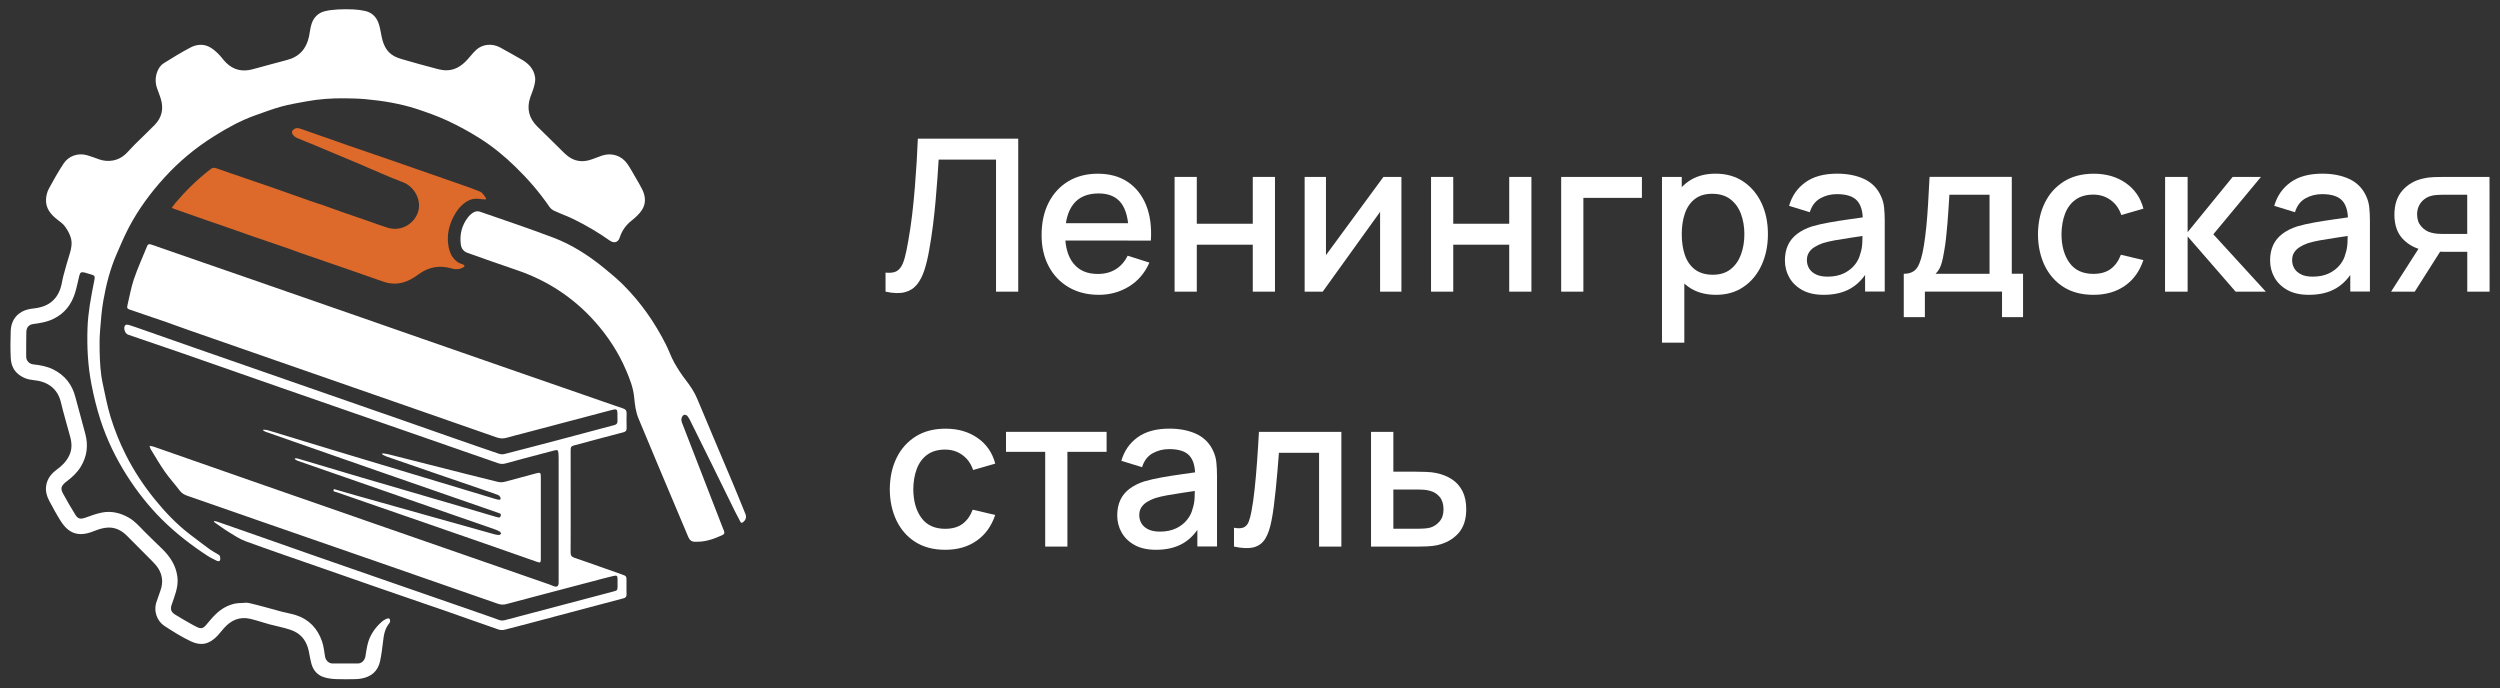 <?xml version="1.0" encoding="UTF-8"?> <svg xmlns="http://www.w3.org/2000/svg" xmlns:xlink="http://www.w3.org/1999/xlink" version="1.1" id="Слой_1" x="0px" y="0px" viewBox="0 0 576.54 158.77" style="enable-background:new 0 0 576.54 158.77;" xml:space="preserve"><rect x="0" y="0" width="576.54" height="158.77" fill="#333333" stroke="none"/> <style type="text/css"> .st0{fill:#FFFFFF;} .st1{fill:#DD6A2A;} </style> <g> <g> <path class="st0" d="M6.04,79.37c0,0.97-0.01,1.93,0,2.89c0.01,0.94,0.7,1.67,1.64,1.77c1.6,0.17,3.19,0.46,4.64,1.19 c2.66,1.34,4.33,3.48,5.07,6.38c0.74,2.88,1.59,5.73,2.32,8.6c0.66,2.58,0.34,5.05-1.04,7.36c-0.84,1.4-1.99,2.47-3.27,3.44 c-0.12,0.08-0.24,0.18-0.35,0.27c-0.96,0.85-1.13,1.39-0.53,2.52c0.9,1.68,1.87,3.33,2.87,4.94c0.59,0.95,1.16,1.04,2.24,0.67 c1.28-0.44,2.57-0.95,3.89-1.2c2.16-0.42,4.22,0.08,6.13,1.15c1.43,0.8,2.48,2.04,3.61,3.18c1.34,1.35,2.71,2.67,4.09,4 c1.84,1.78,3.2,3.82,3.55,6.42c0.17,1.21,0,2.4-0.33,3.56c-0.29,0.99-0.64,1.96-0.98,2.94c-0.34,1-0.16,1.67,0.73,2.24 c1.15,0.73,2.35,1.4,3.54,2.08c0.53,0.31,1.06,0.6,1.61,0.86c0.89,0.42,1.4,0.28,2.04-0.48c0.74-0.86,1.44-1.74,2.25-2.52 c1.25-1.22,2.74-2.07,4.46-2.44c0.48-0.1,0.98-0.11,1.48-0.13c0.57-0.03,1.16-0.12,1.71,0c1.4,0.31,2.78,0.7,4.17,1.07 c1.1,0.3,2.2,0.62,3.31,0.91c1.1,0.29,2.24,0.47,3.33,0.81c3.05,0.97,5.01,3.09,6.04,6.05c0.39,1.12,0.5,2.34,0.7,3.53 c0.14,0.84,0.83,1.56,1.67,1.57c1.99,0.02,3.96,0.02,5.95,0c0.87-0.01,1.57-0.77,1.7-1.69c0.12-0.84,0.26-1.68,0.44-2.5 c0.48-2.2,1.68-3.97,3.34-5.44c0.32-0.29,0.73-0.51,1.13-0.7c0.18-0.08,0.52-0.08,0.64,0.04c0.14,0.13,0.14,0.43,0.13,0.65 c0,0.14-0.11,0.28-0.2,0.39c-1.02,1.23-1.26,2.71-1.43,4.24c-0.18,1.5-0.36,3.01-0.68,4.49c-0.5,2.29-2.02,3.59-4.3,4 c-0.49,0.08-0.99,0.14-1.48,0.14c-1.47,0.02-2.93,0.05-4.39-0.01c-0.87-0.03-1.77-0.15-2.61-0.39c-1.54-0.42-2.55-1.5-3.01-3 c-0.32-1.05-0.44-2.16-0.69-3.23c-0.44-1.92-1.43-3.46-3.22-4.35c-0.74-0.36-1.54-0.59-2.33-0.81c-1.17-0.32-2.37-0.56-3.54-0.87 c-1.46-0.4-2.89-0.9-4.36-1.25c-2.46-0.58-4.45,0.32-6.08,2.16c-0.51,0.57-0.96,1.18-1.48,1.73c-1.93,2.04-3.84,2.38-6.12,1.31 c-2.13-1-4.15-2.28-6.13-3.57c-1.64-1.06-2.61-3.38-1.78-5.66c0.31-0.87,0.61-1.74,0.91-2.6c0.59-1.71,0.44-3.37-0.48-4.9 c-0.39-0.65-0.93-1.24-1.48-1.79c-1.92-1.96-3.88-3.88-5.8-5.83c-1.19-1.2-2.63-1.95-4.29-1.9c-1.11,0.03-2.26,0.39-3.3,0.81 c-2.07,0.83-4.09,1.15-5.97-0.32c-0.7-0.54-1.28-1.3-1.76-2.05c-0.92-1.46-1.73-2.97-2.55-4.49c-0.6-1.13-0.97-2.33-0.76-3.63 c0.25-1.6,1.18-2.76,2.45-3.69c1.15-0.84,2.14-1.81,2.8-3.11c0.73-1.43,0.7-2.89,0.31-4.37c-0.7-2.67-1.53-5.32-2.16-8.01 c-0.8-3.38-3.27-4.87-6.4-5.15c-1.3-0.12-2.44-0.56-3.44-1.37c-1.18-0.95-1.66-2.29-1.73-3.72c-0.11-2.07-0.08-4.16-0.01-6.23 c0.07-1.89,0.87-3.48,2.54-4.42c0.78-0.44,1.73-0.67,2.63-0.76c3.05-0.29,5.32-1.65,6.32-4.71c0.31-0.96,0.42-1.98,0.69-2.96 c0.44-1.64,0.9-3.27,1.41-4.9c0.4-1.26,0.64-2.55,0.25-3.81c-0.28-0.92-0.78-1.8-1.35-2.57c-0.44-0.61-1.11-1.07-1.72-1.54 c-1.54-1.2-2.73-2.61-2.63-4.68c0.04-0.82,0.25-1.71,0.64-2.44c1.05-1.98,2.17-3.91,3.39-5.79c1.15-1.78,3.33-2.54,5.37-1.97 c0.98,0.27,1.93,0.64,2.88,0.98c2.04,0.71,4.34,0.35,5.96-1.13c0.78-0.71,1.45-1.54,2.2-2.28c1.53-1.52,3.1-2.99,4.6-4.52 c1.7-1.73,2.13-3.79,1.42-6.09c-0.24-0.76-0.53-1.5-0.8-2.24c-0.48-1.3-0.5-2.6-0.03-3.9c0.31-0.85,0.81-1.59,1.55-2.04 c1.99-1.25,4-2.47,6.07-3.57c1.34-0.72,2.86-0.92,4.28-0.24c0.78,0.36,1.47,0.97,2.1,1.57c0.68,0.64,1.21,1.45,1.88,2.12 c1.71,1.71,3.77,2.16,6.07,1.55c2.65-0.7,5.29-1.46,7.94-2.14c2.88-0.73,4.52-2.58,5.13-5.43c0.21-0.99,0.29-2.02,0.61-2.97 c0.48-1.43,1.49-2.45,2.95-2.84c1-0.27,2.07-0.36,3.11-0.43c1.18-0.07,2.38-0.06,3.55-0.01c0.9,0.04,1.8,0.16,2.68,0.35 c1.46,0.31,2.5,1.23,3.05,2.6c0.34,0.86,0.52,1.8,0.68,2.71c0.36,2.12,1.04,4.07,3.05,5.14c0.98,0.52,2.1,0.76,3.17,1.08 c1.68,0.49,3.37,0.96,5.07,1.4c1.25,0.32,2.45,0.77,3.78,0.76c1.82-0.01,3.22-0.85,4.45-2.07c0.83-0.83,1.52-1.82,2.38-2.62 c1.49-1.38,3.72-1.55,5.52-0.59c1.66,0.89,3.28,1.85,4.93,2.77s2.87,2.21,3.16,4.12c0.1,0.68-0.06,1.43-0.24,2.11 c-0.22,0.85-0.59,1.66-0.87,2.5c-0.88,2.59-0.32,4.84,1.62,6.75c1.61,1.59,3.22,3.17,4.84,4.75c0.74,0.72,1.44,1.5,2.26,2.12 c1.42,1.07,3.06,1.37,4.78,0.91c1.04-0.28,2.04-0.75,3.07-1.09c2.25-0.73,4.51,0.05,5.82,1.93c0.68,0.98,1.25,2.05,1.86,3.09 c0.54,0.94,1.12,1.88,1.59,2.85c0.78,1.61,0.87,3.29-0.17,4.8c-0.59,0.85-1.38,1.6-2.21,2.25c-1.34,1.05-2.3,2.32-2.82,3.95 c-0.37,1.18-1.32,1.45-2.33,0.73c-2.6-1.84-5.34-3.45-8.19-4.86c-1.48-0.74-3.06-1.28-4.57-1.98c-0.45-0.2-0.89-0.56-1.17-0.97 c-2.27-3.34-4.91-6.35-7.79-9.17c-2.53-2.47-5.25-4.7-8.23-6.58c-2.38-1.5-4.88-2.87-7.43-4.06c-2.34-1.09-4.81-1.96-7.27-2.77 c-1.85-0.61-3.77-1.04-5.68-1.41c-1.93-0.36-3.9-0.6-5.86-0.79c-1.64-0.15-3.29-0.19-4.94-0.21c-2.98-0.03-5.95,0.17-8.88,0.72 c-1.92,0.36-3.86,0.67-5.74,1.19c-2,0.55-3.95,1.3-5.92,1.99c-3.43,1.21-6.6,2.97-9.66,4.9c-4.21,2.64-8.01,5.8-11.36,9.48 c-3.19,3.5-5.99,7.3-8.2,11.5c-1.05,2.01-1.94,4.11-2.84,6.19c-1.48,3.42-2.4,7.02-3.04,10.67c-0.4,2.27-0.57,4.56-0.75,6.86 c-0.13,1.6-0.15,3.22-0.11,4.83c0.07,2.48,0.17,4.95,0.7,7.38c0.55,2.58,1.04,5.18,1.8,7.7c0.92,3.02,2.1,5.95,3.52,8.78 c1.85,3.67,4.09,7.08,6.67,10.26c2.41,2.97,5.04,5.74,8.08,8.08c1.53,1.17,3.05,2.33,4.61,3.47c0.59,0.43,1.26,0.76,1.89,1.16 c0.19,0.12,0.43,0.25,0.48,0.43c0.08,0.29,0.12,0.64,0.02,0.92c-0.13,0.35-0.49,0.27-0.76,0.14c-0.71-0.36-1.44-0.69-2.1-1.12 c-3.75-2.44-7.27-5.17-10.45-8.31c-3.11-3.08-5.79-6.49-8.14-10.17c-2.57-4.04-4.65-8.32-6.13-12.89 c-0.85-2.64-1.51-5.32-2.04-8.03c-0.87-4.37-1.09-8.77-0.94-13.2c0.06-1.75,0.26-3.5,0.52-5.23c0.3-1.99,0.71-3.95,1.09-5.93 c0.14-0.73-0.01-0.94-0.74-1.13c-0.5-0.13-0.98-0.31-1.48-0.44c-0.85-0.21-1.09-0.07-1.3,0.77c-0.31,1.29-0.57,2.6-0.95,3.87 c-0.81,2.66-2.38,4.73-4.92,5.99c-1.48,0.74-3.07,1.01-4.68,1.22c-1.11,0.15-1.65,0.8-1.65,1.93C6.04,77.55,6.04,78.46,6.04,79.37 z"></path> <path class="st0" d="M49.4,120.18c0.22,0.03,0.45,0.04,0.65,0.11c3.02,1.05,6.04,2.1,9.05,3.16c4.33,1.52,8.65,3.04,12.98,4.56 c3.04,1.06,6.07,2.11,9.11,3.17c10.46,3.63,20.92,7.26,31.38,10.89c0.82,0.29,1.64,0.57,2.45,0.88c0.47,0.18,0.91,0.2,1.4,0.07 c4.21-1.13,8.43-2.23,12.65-3.34c4.17-1.09,8.32-2.2,12.49-3.3c0.79-0.21,0.85-0.31,0.86-1.11c0-0.53,0-1.08,0-1.61 c0-0.89-0.13-1.04-1.02-0.82c-1.6,0.37-3.18,0.81-4.78,1.23c-3.65,0.96-7.29,1.93-10.94,2.88c-2.99,0.79-5.97,1.57-8.95,2.37 c-0.64,0.17-1.26,0.14-1.9-0.08c-8.2-2.87-16.4-5.73-24.6-8.57c-10.3-3.57-20.6-7.14-30.9-10.72c-5.4-1.88-10.78-3.77-16.17-5.63 c-0.7-0.25-1.27-0.59-1.73-1.2c-1.1-1.47-2.35-2.82-3.4-4.32c-1.18-1.68-2.2-3.47-3.28-5.22c-0.11-0.18-0.14-0.41-0.27-0.76 c0.41,0.08,0.71,0.1,0.99,0.2c7.4,2.59,14.79,5.18,22.19,7.76c9.78,3.41,19.58,6.81,29.36,10.22c8.19,2.84,16.37,5.68,24.55,8.53 c5.05,1.76,10.1,3.5,15.14,5.26c0.31,0.11,0.62,0.25,0.92,0.37c0.8,0.32,1.2,0.05,1.2-0.81c0-6.58,0-13.17,0-19.75 c0-2.97,0-5.93,0-8.9c0-0.37-0.02-0.74-0.04-1.11c-0.05-0.77-0.2-0.91-0.96-0.71c-2.34,0.6-4.68,1.23-7.02,1.85 c-1.41,0.37-2.82,0.76-4.23,1.15c-0.57,0.16-1.1,0.14-1.68-0.05c-7.12-2.49-14.25-4.95-21.36-7.43 c-9.67-3.36-19.34-6.71-29.01-10.08c-7.62-2.66-15.22-5.33-22.84-7.98c-4.06-1.41-8.11-2.79-12.18-4.17 c-0.73-0.25-1.15-1.67-0.59-2.2c0.15-0.14,0.57-0.1,0.82-0.03c1.08,0.34,2.14,0.72,3.2,1.09c3.84,1.35,7.68,2.7,11.51,4.04 c7.68,2.67,15.36,5.35,23.03,8.02c8.64,3,17.27,6.01,25.91,9.01c3.6,1.26,7.19,2.52,10.78,3.78c3.62,1.26,7.25,2.53,10.89,3.76 c0.4,0.14,0.89,0.17,1.29,0.06c4.35-1.11,8.7-2.26,13.04-3.4c4.11-1.09,8.21-2.2,12.32-3.28c0.5-0.14,0.7-0.41,0.69-0.91 c-0.02-0.59,0-1.19-0.01-1.78c-0.01-0.9-0.2-1.05-1.08-0.84s-1.76,0.46-2.63,0.69c-6.14,1.62-12.29,3.25-18.44,4.87 c-1.14,0.3-2.29,0.58-3.42,0.91c-0.78,0.23-1.52,0.17-2.28-0.09c-7.1-2.49-14.2-4.96-21.3-7.43c-9.79-3.41-19.58-6.81-29.37-10.22 c-6.8-2.37-13.61-4.73-20.41-7.11c-1.73-0.6-3.44-1.25-5.17-1.85c-2.76-0.96-5.52-1.89-8.28-2.83c-0.68-0.23-0.77-0.38-0.61-1.07 c0.48-2.01,0.83-4.07,1.49-6.02c0.88-2.58,2.03-5.08,3.05-7.61c0.18-0.44,0.46-0.49,0.89-0.35c3.91,1.37,7.82,2.71,11.73,4.07 c3.37,1.16,6.75,2.32,10.11,3.5c8.99,3.12,17.98,6.24,26.96,9.37c4.59,1.6,9.18,3.2,13.76,4.8c7.75,2.7,15.49,5.4,23.25,8.09 c4.54,1.58,9.08,3.14,13.62,4.72c3.15,1.09,6.3,2.21,9.45,3.27c0.6,0.2,0.81,0.52,0.8,1.14c-0.03,1.13-0.04,2.27,0,3.39 c0.02,0.55-0.2,0.81-0.7,0.95c-1.82,0.48-3.65,0.96-5.46,1.44c-1.93,0.52-3.86,1.03-5.79,1.55c-0.87,0.24-0.96,0.36-0.96,1.28 c0,5.62,0.01,11.24,0.01,16.86c0,2.19-0.01,4.38-0.02,6.57c0,0.7,0.2,1.01,0.87,1.25c1.09,0.39,2.21,0.76,3.3,1.14 c2.53,0.89,5.05,1.78,7.57,2.67c1.16,0.41,1.15,0.42,1.15,1.65c0,0.98-0.02,1.97,0.01,2.95c0.02,0.53-0.18,0.81-0.7,0.94 c-2.22,0.57-4.43,1.17-6.64,1.76c-2.67,0.71-5.35,1.42-8.03,2.13c-4.25,1.13-8.5,2.27-12.77,3.36c-0.46,0.12-1.02,0.08-1.47-0.08 c-3.78-1.3-7.53-2.66-11.29-3.97c-5.32-1.85-10.66-3.67-15.98-5.51c-4.79-1.65-9.56-3.33-14.34-5 c-5.55-1.93-11.11-3.83-16.63-5.85c-1.37-0.5-2.63-1.35-3.89-2.12c-1.12-0.69-2.17-1.48-3.25-2.22c-0.07-0.05-0.13-0.12-0.19-0.17 C49.37,120.27,49.38,120.22,49.4,120.18z"></path> <path class="st0" d="M160.82,124.93c-0.17,0-0.33-0.01-0.5,0c-0.82,0.05-1.3-0.4-1.6-1.11c-2.32-5.52-4.66-11.04-6.98-16.56 c-1.49-3.56-2.96-7.14-4.47-10.7c-0.67-1.59-0.86-3.26-1.02-4.93c-0.21-2.21-1.01-4.24-1.87-6.25c-1.75-4.11-4.17-7.8-7.13-11.14 c-5-5.63-11.07-9.59-18.19-11.99c-3.75-1.26-7.47-2.6-11.2-3.92c-0.93-0.32-1.46-0.98-1.59-1.96c-0.29-2.27,0.21-4.35,1.6-6.19 c0.38-0.5,0.89-0.97,1.44-1.26c0.37-0.2,0.97-0.25,1.37-0.1c5.68,1.97,11.38,3.88,16.99,6.01c4.3,1.63,8.14,4.13,11.7,7.04 c1.48,1.22,2.98,2.45,4.34,3.81c4.08,4.06,7.32,8.73,9.9,13.86c0.67,1.34,1.15,2.77,1.88,4.07c0.8,1.43,1.71,2.83,2.71,4.11 c1.06,1.36,1.98,2.77,2.63,4.34c1.13,2.7,2.26,5.39,3.39,8.08c1.58,3.73,3.16,7.45,4.73,11.19c1.01,2.4,1.99,4.82,2.97,7.24 c0.3,0.73,0.03,1.43-0.62,1.89c-0.37,0.27-0.51-0.05-0.63-0.27c-0.4-0.73-0.78-1.47-1.15-2.21c-1.81-3.67-3.61-7.35-5.41-11.01 c-1.67-3.39-3.34-6.76-5.02-10.14c-0.12-0.25-0.29-0.48-0.43-0.71c-0.25-0.41-0.7-0.59-1.04-0.38c-0.27,0.16-0.49,0.66-0.49,1 c0,0.46,0.21,0.93,0.39,1.37c2.94,7.6,5.9,15.2,8.84,22.81c0.2,0.5,0.38,1,0.59,1.49c0.19,0.45,0.12,0.78-0.36,0.99 C164.77,124.23,162.88,124.94,160.82,124.93z"></path> <path class="st1" d="M112.01,46c-0.46-0.04-0.92-0.05-1.37-0.12c-1.21-0.18-2.31,0.08-3.31,0.79c-1.21,0.86-2.07,1.99-2.74,3.29 c-1.07,2.09-1.55,4.28-1.2,6.59c0.25,1.63,0.88,3.11,2.36,4.03c0.31,0.2,0.69,0.25,1.03,0.4c0.15,0.07,0.26,0.22,0.39,0.34 c-0.12,0.12-0.22,0.28-0.36,0.36c-0.84,0.46-1.74,0.51-2.63,0.24c-2.81-0.84-5.39-0.36-7.71,1.38c-1.15,0.85-2.35,1.55-3.73,1.89 c-1.45,0.36-2.91,0.25-4.32-0.23c-3.5-1.2-7-2.44-10.5-3.66c-2.77-0.96-5.55-1.9-8.32-2.86c-1.19-0.41-2.35-0.87-3.54-1.28 c-2.55-0.88-5.1-1.73-7.65-2.61c-2.16-0.75-4.31-1.53-6.47-2.28c-1.44-0.51-2.9-0.99-4.34-1.49c-2.27-0.79-4.53-1.6-6.8-2.39 c-0.36-0.13-0.72-0.26-1.2-0.44c0.31-0.42,0.54-0.78,0.82-1.11c2.44-2.88,5.12-5.5,8.11-7.81c0.39-0.3,0.76-0.43,1.23-0.27 c1.26,0.43,2.5,0.87,3.76,1.31c2.93,1.01,5.87,1.99,8.8,3.01c3.19,1.11,6.37,2.25,9.55,3.37c0.87,0.31,1.76,0.57,2.63,0.87 c1.44,0.51,2.88,1.05,4.32,1.55c2.2,0.77,4.39,1.52,6.59,2.27c1.34,0.47,2.67,0.98,4.03,1.38c3.1,0.95,5.87-0.9,6.83-3.25 c1.2-2.95-0.71-6.27-3.33-7.24c-3.22-1.19-6.34-2.65-9.5-3.98c-3.84-1.62-7.7-3.23-11.54-4.84c-1.12-0.47-2.27-0.89-3.38-1.38 c-0.37-0.17-0.73-0.45-0.98-0.77c-0.16-0.2-0.26-0.64-0.15-0.84c0.18-0.29,0.53-0.56,0.87-0.64c0.33-0.08,0.75,0,1.09,0.12 c3.77,1.31,7.52,2.66,11.28,3.96c3.42,1.19,6.86,2.34,10.27,3.53c5.76,1.99,11.51,4,17.27,6.02c0.81,0.29,1.63,0.6,2.43,0.93 c0.77,0.31,1.11,1.04,1.53,1.66C112.05,45.89,112.04,45.95,112.01,46z"></path> <path class="st0" d="M60.72,99.09c0.36,0.04,0.74,0.03,1.08,0.14c4.84,1.47,9.67,2.95,14.52,4.42c6.26,1.89,12.52,3.77,18.78,5.65 c6.44,1.93,12.87,3.88,19.31,5.82c0.08,0.03,0.18,0.04,0.27,0.06c0.31,0.05,0.73,0.2,0.77-0.22c0.03-0.25-0.28-0.67-0.53-0.78 c-0.92-0.39-1.88-0.68-2.82-1c-4.44-1.53-8.88-3.05-13.32-4.57c-3.22-1.1-6.42-2.21-9.64-3.33c-0.36-0.13-0.68-0.33-1.01-0.5 c0.03-0.08,0.04-0.16,0.07-0.24c0.43,0.07,0.87,0.1,1.29,0.2c6.02,1.52,12.04,3.05,18.06,4.58c2.38,0.6,4.77,1.17,7.15,1.78 c0.63,0.16,1.22,0.15,1.85-0.03c2.37-0.65,4.74-1.28,7.12-1.92c0.93-0.25,1.05-0.15,1.05,0.85c0,2.28,0,4.56,0,6.85 c0,4.02,0,8.05,0,12.07c0,0.81-0.12,0.92-0.87,0.65c-4.03-1.4-8.05-2.83-12.08-4.23c-6.63-2.31-13.27-4.6-19.9-6.9 c-4.62-1.6-9.26-3.21-13.88-4.81c-0.25-0.08-0.49-0.18-0.75-0.23c-0.35-0.07-0.43-0.24-0.23-0.62c1.57,0.45,3.14,0.92,4.72,1.37 c7.12,2,14.23,4,21.35,6c3.65,1.03,7.29,2.04,10.94,3.06c0.33,0.09,0.69,0.16,1.04,0.16c0.18,0,0.36-0.19,0.53-0.29 c-0.1-0.16-0.17-0.39-0.32-0.48c-0.36-0.21-0.76-0.38-1.16-0.53c-5.96-2.08-11.94-4.15-17.9-6.22 c-8.42-2.93-16.82-5.85-25.24-8.78c-0.79-0.27-1.58-0.53-2.36-0.82c-0.23-0.08-0.42-0.25-0.64-0.38c0.01-0.05,0.03-0.11,0.03-0.16 c0.2,0,0.41-0.04,0.59,0.01c4.94,1.47,9.88,2.95,14.82,4.41c7.83,2.3,15.68,4.58,23.52,6.87c2.44,0.71,4.89,1.44,7.34,2.16 c0.2,0.06,0.4,0.08,0.59,0.15c0.36,0.12,0.51-0.07,0.62-0.36c0.11-0.32-0.04-0.49-0.32-0.59c-1.42-0.49-2.83-0.99-4.24-1.48 c-7.7-2.67-15.4-5.34-23.09-8.02c-6.69-2.32-13.36-4.67-20.05-7c-2.16-0.76-4.32-1.51-6.48-2.27c-0.21-0.08-0.41-0.2-0.61-0.31 C60.69,99.23,60.71,99.16,60.72,99.09z"></path> </g> <g> <path class="st0" d="M204.22,67.26v-4.39c0.83,0.08,1.52,0.04,2.07-0.13c0.55-0.17,1.01-0.51,1.38-1.03 c0.38-0.51,0.7-1.26,0.97-2.24c0.27-0.98,0.53-2.25,0.8-3.8c0.36-1.98,0.66-4.01,0.91-6.1c0.25-2.09,0.45-4.17,0.62-6.23 c0.17-2.07,0.31-4.06,0.43-5.99c0.11-1.93,0.2-3.72,0.27-5.37h23.15v35.28h-5.12V36.8h-13.23c-0.08,1.31-0.18,2.77-0.29,4.38 c-0.11,1.62-0.25,3.33-0.42,5.15c-0.16,1.81-0.36,3.68-0.6,5.61c-0.24,1.93-0.54,3.86-0.89,5.81c-0.29,1.67-0.65,3.17-1.08,4.51 s-1,2.45-1.71,3.34c-0.72,0.89-1.66,1.49-2.82,1.79C207.49,67.69,206.01,67.65,204.22,67.26z"></path> <path class="st0" d="M253.41,67.99c-2.63,0-4.94-0.58-6.92-1.73s-3.53-2.76-4.63-4.83c-1.1-2.07-1.65-4.46-1.65-7.19 c0-2.89,0.54-5.4,1.63-7.52c1.09-2.12,2.6-3.76,4.54-4.92c1.94-1.16,4.21-1.74,6.79-1.74c2.69,0,4.99,0.62,6.88,1.88 c1.89,1.25,3.31,3.03,4.25,5.33c0.94,2.3,1.31,5.04,1.11,8.21h-5.12v-1.86c-0.03-3.07-0.62-5.34-1.75-6.81 c-1.14-1.47-2.86-2.2-5.18-2.2c-2.56,0-4.49,0.81-5.78,2.42c-1.29,1.62-1.94,3.95-1.94,7.01c0,2.91,0.65,5.16,1.94,6.75 c1.29,1.59,3.15,2.39,5.59,2.39c1.6,0,2.98-0.36,4.15-1.09c1.17-0.73,2.08-1.77,2.73-3.12l5.02,1.59c-1.03,2.37-2.59,4.2-4.68,5.5 C258.3,67.34,255.98,67.99,253.41,67.99z M243.98,55.47v-3.99h18.89v3.99H243.98z"></path> <path class="st0" d="M270.88,67.26V40.8H276v10.8h12.91V40.8h5.12v26.46h-5.12V56.43H276v10.83H270.88z"></path> <path class="st0" d="M323.19,40.8v26.46h-4.92v-18.4l-13.23,18.4h-4.17V40.8h4.92v18.03l13.25-18.03H323.19z"></path> <path class="st0" d="M330.02,67.26V40.8h5.12v10.8h12.91V40.8h5.12v26.46h-5.12V56.43h-12.91v10.83H330.02z"></path> <path class="st0" d="M360.03,67.26V40.8h18.62v4.83h-13.5v21.63H360.03z"></path> <path class="st0" d="M383.28,79.02V40.8h4.56v19.04h0.59v19.18H383.28z M395.73,67.99c-2.53,0-4.66-0.62-6.37-1.85 c-1.71-1.23-3.01-2.9-3.9-5.01c-0.88-2.11-1.32-4.48-1.32-7.13c0-2.65,0.44-5.02,1.31-7.13c0.87-2.11,2.16-3.77,3.87-4.99 c1.71-1.22,3.81-1.83,6.31-1.83c2.48,0,4.63,0.61,6.43,1.83c1.8,1.22,3.2,2.88,4.18,4.97c0.98,2.1,1.47,4.48,1.47,7.14 c0,2.65-0.49,5.03-1.46,7.14c-0.97,2.12-2.35,3.79-4.14,5.01C400.32,67.38,398.2,67.99,395.73,67.99z M395.02,63.36 c1.63,0,2.99-0.42,4.06-1.25c1.07-0.83,1.87-1.96,2.4-3.37c0.53-1.41,0.8-2.99,0.8-4.74c0-1.73-0.27-3.3-0.8-4.7 c-0.53-1.4-1.34-2.52-2.44-3.36c-1.09-0.83-2.49-1.25-4.19-1.25c-1.6,0-2.92,0.39-3.96,1.18s-1.8,1.88-2.3,3.28 c-0.5,1.41-0.75,3.02-0.75,4.85c0,1.83,0.25,3.45,0.73,4.85c0.49,1.4,1.27,2.51,2.33,3.31C391.97,62.96,393.34,63.36,395.02,63.36 z"></path> <path class="st0" d="M420.57,67.99c-1.96,0-3.6-0.36-4.92-1.09c-1.32-0.73-2.32-1.69-3-2.89c-0.68-1.2-1.02-2.52-1.02-3.96 c0-1.34,0.24-2.51,0.71-3.53c0.47-1.01,1.18-1.87,2.11-2.58c0.93-0.71,2.07-1.29,3.43-1.73c1.18-0.34,2.51-0.65,3.99-0.91 c1.49-0.26,3.05-0.51,4.69-0.74s3.27-0.46,4.89-0.69l-1.86,1.03c0.03-2.07-0.4-3.61-1.31-4.62c-0.91-1-2.46-1.51-4.67-1.51 c-1.39,0-2.66,0.32-3.82,0.97c-1.16,0.65-1.97,1.71-2.42,3.2l-4.78-1.47c0.65-2.27,1.9-4.08,3.74-5.41 c1.84-1.34,4.28-2.01,7.34-2.01c2.37,0,4.43,0.4,6.19,1.21s3.04,2.09,3.86,3.83c0.42,0.87,0.69,1.78,0.78,2.74 c0.1,0.96,0.15,2,0.15,3.11v16.29h-4.53V61.2l0.88,0.78c-1.09,2.03-2.49,3.53-4.18,4.52C425.12,67.5,423.04,67.99,420.57,67.99z M421.48,63.8c1.45,0,2.7-0.26,3.75-0.77c1.04-0.51,1.89-1.17,2.52-1.97c0.64-0.8,1.05-1.63,1.25-2.5 c0.28-0.78,0.44-1.67,0.48-2.65c0.04-0.98,0.06-1.76,0.06-2.35l1.67,0.61c-1.62,0.25-3.09,0.47-4.41,0.66 c-1.32,0.2-2.52,0.39-3.59,0.58s-2.02,0.41-2.85,0.67c-0.7,0.25-1.33,0.54-1.88,0.88s-0.98,0.76-1.3,1.25 c-0.32,0.49-0.48,1.09-0.48,1.79c0,0.69,0.17,1.32,0.51,1.9c0.34,0.58,0.87,1.04,1.57,1.38C419.49,63.63,420.38,63.8,421.48,63.8z "></path> <path class="st0" d="M439.04,73.14v-10c1.45,0,2.5-0.49,3.12-1.46c0.63-0.97,1.13-2.62,1.51-4.96c0.23-1.42,0.42-2.93,0.58-4.53 s0.29-3.34,0.4-5.21s0.23-3.93,0.34-6.19h18.96v22.34h2.6v10h-4.85v-5.88h-17.79v5.88H439.04z M446.37,63.14h12.45V44.91h-9.26 c-0.06,1.08-0.13,2.19-0.21,3.33c-0.07,1.14-0.16,2.28-0.25,3.41s-0.19,2.21-0.31,3.23c-0.11,1.03-0.24,1.96-0.39,2.79 c-0.2,1.29-0.43,2.37-0.7,3.23C447.44,61.78,446.99,62.52,446.37,63.14z"></path> <path class="st0" d="M482.78,67.99c-2.71,0-5.01-0.6-6.91-1.81c-1.89-1.21-3.34-2.87-4.35-4.97c-1-2.11-1.52-4.5-1.53-7.18 c0.02-2.73,0.54-5.14,1.57-7.24c1.03-2.1,2.5-3.74,4.41-4.94c1.91-1.19,4.21-1.79,6.88-1.79c2.89,0,5.36,0.72,7.41,2.16 c2.05,1.44,3.4,3.41,4.05,5.9l-5.1,1.47c-0.51-1.49-1.33-2.64-2.49-3.47c-1.15-0.83-2.47-1.24-3.96-1.24 c-1.68,0-3.06,0.4-4.14,1.19c-1.08,0.79-1.88,1.88-2.4,3.25c-0.52,1.37-0.79,2.94-0.81,4.7c0.02,2.73,0.64,4.93,1.87,6.62 c1.23,1.68,3.06,2.52,5.48,2.52c1.65,0,2.98-0.38,4.01-1.14c1.02-0.76,1.8-1.85,2.34-3.27l5.19,1.23 c-0.87,2.58-2.29,4.56-4.29,5.94C488.03,67.3,485.62,67.99,482.78,67.99z"></path> <path class="st0" d="M499.29,67.26l0.02-26.46h5.19v12.74l10.39-12.74h6.52l-10.98,13.23l12.1,13.23h-6.96l-11.07-12.74v12.74 H499.29z"></path> <path class="st0" d="M532.46,67.99c-1.96,0-3.6-0.36-4.92-1.09c-1.32-0.73-2.32-1.69-3-2.89c-0.68-1.2-1.02-2.52-1.02-3.96 c0-1.34,0.24-2.51,0.71-3.53c0.47-1.01,1.18-1.87,2.11-2.58c0.93-0.71,2.07-1.29,3.43-1.73c1.18-0.34,2.51-0.65,3.99-0.91 c1.49-0.26,3.05-0.51,4.69-0.74s3.27-0.46,4.89-0.69l-1.86,1.03c0.03-2.07-0.4-3.61-1.31-4.62c-0.91-1-2.46-1.51-4.67-1.51 c-1.39,0-2.66,0.32-3.82,0.97c-1.16,0.65-1.97,1.71-2.42,3.2l-4.78-1.47c0.65-2.27,1.9-4.08,3.74-5.41 c1.84-1.34,4.28-2.01,7.34-2.01c2.37,0,4.43,0.4,6.19,1.21c1.75,0.81,3.04,2.09,3.86,3.83c0.42,0.87,0.69,1.78,0.78,2.74 c0.1,0.96,0.15,2,0.15,3.11v16.29h-4.53V61.2l0.88,0.78c-1.09,2.03-2.49,3.53-4.18,4.52C537.01,67.5,534.93,67.99,532.46,67.99z M533.37,63.8c1.45,0,2.7-0.26,3.75-0.77c1.04-0.51,1.89-1.17,2.52-1.97c0.64-0.8,1.05-1.63,1.25-2.5 c0.28-0.78,0.44-1.67,0.48-2.65c0.04-0.98,0.06-1.76,0.06-2.35l1.67,0.61c-1.62,0.25-3.09,0.47-4.41,0.66 c-1.32,0.2-2.52,0.39-3.59,0.58c-1.07,0.19-2.02,0.41-2.85,0.67c-0.7,0.25-1.33,0.54-1.87,0.88c-0.55,0.34-0.98,0.76-1.3,1.25 c-0.32,0.49-0.48,1.09-0.48,1.79c0,0.69,0.17,1.32,0.51,1.9c0.34,0.58,0.87,1.04,1.57,1.38C531.37,63.63,532.27,63.8,533.37,63.8z "></path> <path class="st0" d="M551.42,67.26l6.69-10.46h5.41l-6.64,10.46H551.42z M568.99,67.26v-9.19h-5.24c-0.62,0-1.36-0.02-2.22-0.07 c-0.86-0.05-1.66-0.14-2.41-0.27c-1.98-0.36-3.63-1.22-4.95-2.58c-1.32-1.36-1.98-3.25-1.98-5.65c0-2.32,0.62-4.19,1.87-5.6 c1.25-1.41,2.84-2.32,4.77-2.73c0.83-0.2,1.69-0.31,2.56-0.33s1.61-0.04,2.22-0.04h10.51l0.02,26.46H568.99z M563.3,53.95h5.68 v-9.04h-5.68c-0.36,0-0.8,0.02-1.32,0.05c-0.52,0.03-1.03,0.12-1.52,0.27c-0.51,0.15-0.99,0.41-1.46,0.78 c-0.47,0.38-0.85,0.85-1.14,1.43c-0.29,0.58-0.44,1.25-0.44,2c0,1.13,0.32,2.05,0.96,2.78c0.64,0.73,1.4,1.21,2.28,1.43 c0.47,0.13,0.95,0.21,1.42,0.25C562.55,53.94,562.96,53.95,563.3,53.95z"></path> <path class="st0" d="M217.99,126.79c-2.71,0-5.01-0.6-6.91-1.81c-1.9-1.21-3.34-2.87-4.35-4.97c-1-2.11-1.52-4.5-1.53-7.18 c0.02-2.73,0.54-5.14,1.57-7.24c1.03-2.1,2.5-3.74,4.41-4.94s4.21-1.79,6.88-1.79c2.89,0,5.36,0.72,7.41,2.16 c2.05,1.44,3.4,3.41,4.05,5.9l-5.1,1.47c-0.51-1.49-1.34-2.64-2.49-3.47s-2.47-1.24-3.96-1.24c-1.68,0-3.06,0.4-4.14,1.19 s-1.88,1.87-2.4,3.25c-0.52,1.37-0.79,2.94-0.81,4.7c0.02,2.73,0.64,4.93,1.87,6.61c1.23,1.68,3.06,2.52,5.48,2.52 c1.65,0,2.98-0.38,4.01-1.14c1.02-0.76,1.8-1.85,2.34-3.27l5.19,1.22c-0.87,2.58-2.29,4.56-4.29,5.94 C223.24,126.1,220.83,126.79,217.99,126.79z"></path> <path class="st0" d="M241.04,126.05V104.2H232v-4.61h23.2v4.61h-9.04v21.85H241.04z"></path> <path class="st0" d="M266.59,126.79c-1.96,0-3.6-0.36-4.92-1.09c-1.32-0.73-2.32-1.69-3-2.89s-1.02-2.52-1.02-3.96 c0-1.34,0.24-2.51,0.71-3.53s1.18-1.88,2.11-2.58c0.93-0.71,2.07-1.29,3.43-1.73c1.18-0.34,2.51-0.64,3.99-0.91 c1.49-0.26,3.05-0.51,4.69-0.74c1.64-0.23,3.27-0.46,4.89-0.69l-1.86,1.03c0.03-2.07-0.4-3.61-1.31-4.62 c-0.91-1-2.46-1.51-4.67-1.51c-1.39,0-2.66,0.32-3.82,0.97c-1.16,0.64-1.97,1.71-2.43,3.2l-4.78-1.47 c0.65-2.27,1.9-4.08,3.74-5.41c1.84-1.34,4.28-2.01,7.34-2.01c2.37,0,4.43,0.4,6.19,1.21c1.75,0.81,3.04,2.09,3.86,3.83 c0.42,0.87,0.69,1.78,0.78,2.74c0.1,0.96,0.15,2,0.15,3.11v16.29h-4.53V120l0.88,0.78c-1.09,2.03-2.49,3.53-4.18,4.52 S269.06,126.79,266.59,126.79z M267.5,122.6c1.45,0,2.7-0.26,3.75-0.77c1.05-0.51,1.89-1.17,2.52-1.97 c0.64-0.8,1.05-1.63,1.25-2.5c0.28-0.78,0.44-1.67,0.48-2.65c0.04-0.98,0.06-1.76,0.06-2.35l1.67,0.61 c-1.62,0.25-3.09,0.47-4.41,0.66c-1.32,0.2-2.52,0.39-3.59,0.58c-1.07,0.19-2.02,0.41-2.85,0.67c-0.7,0.25-1.33,0.54-1.87,0.88 c-0.55,0.34-0.98,0.76-1.3,1.25c-0.32,0.49-0.48,1.09-0.48,1.79c0,0.69,0.17,1.32,0.51,1.9c0.34,0.58,0.87,1.04,1.57,1.38 S266.41,122.6,267.5,122.6z"></path> <path class="st0" d="M284.58,126.05v-4.34c0.98,0.18,1.73,0.15,2.24-0.08c0.51-0.24,0.9-0.67,1.15-1.31 c0.25-0.64,0.47-1.46,0.65-2.47c0.28-1.49,0.52-3.18,0.72-5.08c0.2-1.9,0.39-3.96,0.55-6.19c0.16-2.22,0.31-4.55,0.44-6.98h19.01 v26.46h-5.14v-21.63h-9.26c-0.1,1.29-0.21,2.66-0.33,4.1c-0.12,1.45-0.26,2.88-0.4,4.3c-0.15,1.42-0.3,2.75-0.46,3.99 c-0.16,1.24-0.33,2.3-0.51,3.18c-0.33,1.76-0.8,3.17-1.43,4.2s-1.51,1.71-2.66,2.01S286.47,126.46,284.58,126.05z"></path> <path class="st0" d="M316.18,126.05V99.59h5.15v9.19h5.22c0.75,0,1.56,0.02,2.41,0.05c0.86,0.03,1.6,0.12,2.22,0.25 c1.42,0.29,2.65,0.78,3.69,1.47c1.04,0.69,1.84,1.6,2.41,2.73c0.57,1.13,0.86,2.53,0.86,4.18c0,2.3-0.6,4.14-1.8,5.5 c-1.2,1.36-2.82,2.28-4.86,2.76c-0.65,0.15-1.42,0.24-2.32,0.28c-0.89,0.04-1.7,0.06-2.44,0.06H316.18z M321.33,121.94h5.68 c0.41,0,0.87-0.02,1.4-0.05c0.52-0.03,1-0.11,1.45-0.22c0.78-0.23,1.49-0.69,2.11-1.4c0.62-0.7,0.93-1.64,0.93-2.82 c0-1.21-0.31-2.17-0.92-2.89c-0.61-0.72-1.38-1.18-2.32-1.4c-0.44-0.11-0.89-0.19-1.35-0.22c-0.46-0.03-0.89-0.05-1.3-0.05h-5.68 V121.94z"></path> </g> </g> </svg> 